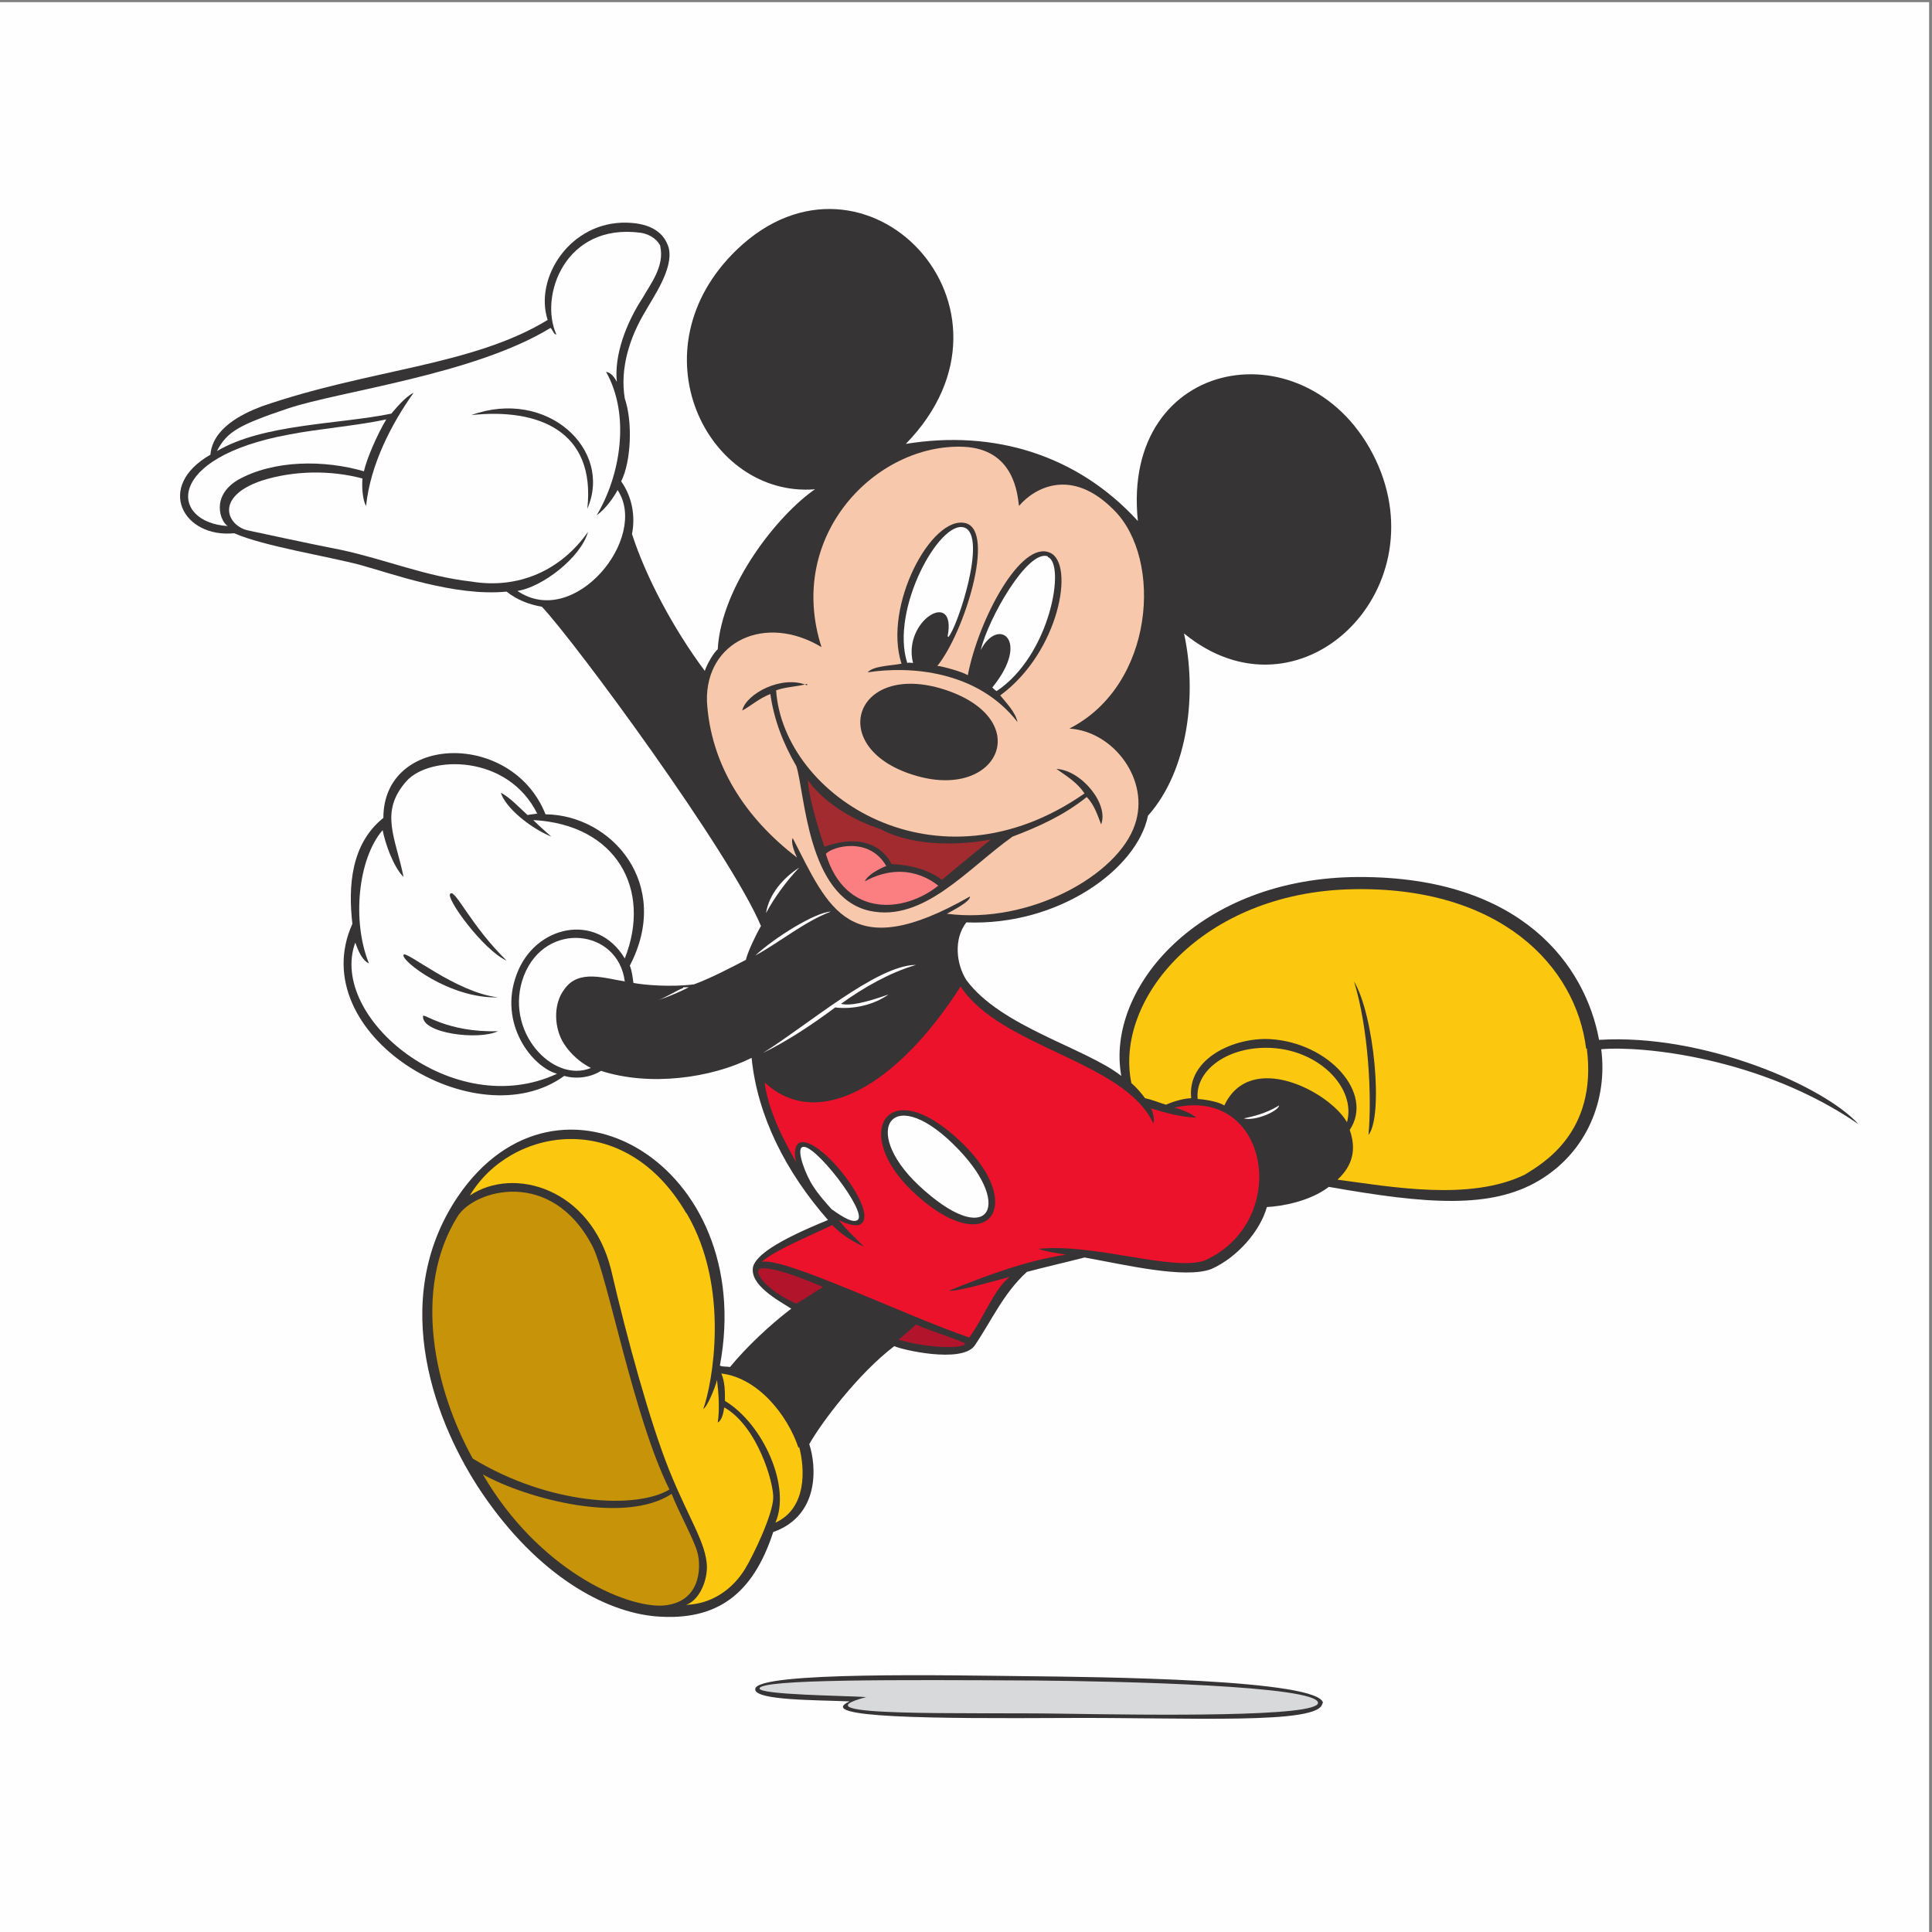 <svg xmlns="http://www.w3.org/2000/svg" xmlns:xlink="http://www.w3.org/1999/xlink" width="60" height="60" version="1.1" viewBox="0 0 2681 2681" xml:space="preserve" style="shape-rendering:geometricPrecision;text-rendering:geometricPrecision;image-rendering:optimizeQuality;fill-rule:evenodd;clip-rule:evenodd"><rect x="0" y="0" width="2681" height="2681" fill="#808080" stroke="none"/><defs><style type="text/css">.fil9{fill:#a22b30}.fil7{fill:#b1142b}.fil6{fill:#c79308}.fil5{fill:#ed122b}.fil2{fill:#f7c8ab}.fil3{fill:#fb7f80}.fil4{fill:#fcc80f}.fil1{fill:#373435}.fil8{fill:#d8d9db}.fil0{fill:#fefefe}</style></defs><g id="Layer_x0020_1"><polygon points="0 2681 2677 2681 2677 3 0 3" class="fil0"/><path d="M1257 616c122,-20 238,15 322,107 -24,-231 240,-274 330,-85 87,184 -107,371 -266,241 18,81 7,189 -50,253 -15,74 -124,153 -252,148 -18,23 -14,58 0,80 48,65 165,94 215,133 -22,-120 106,-276 331,-276 225,0 313,123 332,226 145,-9 312,64 360,117 -135,-93 -301,-109 -357,-104 9,69 -19,142 -86,182 -67,40 -156,33 -292,9 -26,20 -65,27 -86,28 -9,33 -41,70 -77,86 -37,14 -120,-6 -176,-16 -27,7 -58,14 -80,20 -33,30 -49,68 -73,103 -19,24 -101,5 -111,0 -50,38 -101,106 -118,136 10,30 15,99 -50,122 -28,86 -78,124 -163,117 -70,-6 -163,-56 -241,-171 -63,-93 -132,-265 -34,-411 140,-207 416,-44 364,234 4,2 9,1 14,2 24,-29 55,-58 85,-81 -19,-12 -58,-33 -53,-58 4,-15 30,-35 104,-65 -58,-66 -98,-144 -106,-225 -56,28 -141,40 -209,18 -14,9 -34,12 -51,7 -122,89 -363,-58 -294,-211 -6,-52 -2,-111 43,-147 0,-117 179,-121 225,-5 92,1 176,97 117,210 3,7 4,17 5,24 15,3 53,6 84,2 22,-8 51,-23 72,-34 3,-12 14,-35 21,-47 -43,-102 -257,-393 -304,-443 -17,-3 -34,-9 -49,-21 -72,7 -159,-25 -203,-37 -45,-12 -134,-26 -175,-44 -71,7 -110,-65 -33,-109 3,-36 42,-56 71,-67 150,-52 292,-56 397,-120 -19,-58 31,-137 110,-135 35,1 52,15 58,35 7,29 -22,69 -33,89 -21,35 -35,78 -28,120 11,32 9,87 -5,115 15,21 20,48 15,73 19,59 57,131 101,190 3,-9 12,-25 18,-30 5,-89 85,-188 135,-222 -150,12 -253,-194 -108,-333 177,-169 418,81 234,270z" class="fil1"/><path d="M916 341c7,28 -14,54 -24,72 -23,35 -40,80 -36,117 -3,-6 -8,-13 -15,-14 34,60 20,144 -13,199 13,-9 25,-27 29,-35 44,66 -60,194 -139,140 34,-5 88,-46 98,-82 -37,53 -96,80 -162,69 -63,-7 -120,-31 -181,-44 -56,-11 -105,-22 -129,-27 -28,-6 -48,-46 19,-69 44,-14 95,-15 140,-3 -1,11 0,30 5,38 6,-58 36,-115 66,-157 -12,6 -24,21 -31,29 -73,15 -178,14 -242,52 14,-27 30,-36 98,-59 71,-24 259,-47 365,-112 3,3 5,10 8,9 -24,-53 12,-155 117,-141 14,2 25,11 28,20z" class="fil0"/><path d="M815 706c12,-108 -68,-140 -161,-130 105,-38 197,48 161,130z" class="fil1"/><path d="M536 582c-12,20 -27,54 -31,72 -55,-16 -125,-16 -175,12 -38,23 -24,58 -14,64 -80,-5 -89,-95 85,-127 41,-8 93,-12 135,-21z" class="fil0"/><path d="M1415 701c21,-24 72,-53 131,7 68,68 56,243 -62,303 62,4 112,72 91,133 -23,70 -146,139 -261,124 7,-4 33,-17 32,-24 -168,96 -196,16 -246,-81 -3,6 3,21 6,27 -72,-55 -120,-129 -125,-217 -2,-83 81,-122 159,-75 -50,-155 76,-283 197,-278 71,3 75,67 77,82z" class="fil2"/><path d="M1301 924c8,1 34,8 42,13 15,-78 74,-188 114,-170 35,15 13,138 -69,198 8,10 21,23 24,37 -56,-72 -150,-78 -208,-69 8,-9 31,-9 47,-12 -26,-80 42,-207 89,-195 42,11 -2,153 -40,199z" class="fil1"/><path d="M1315 883c13,-67 -63,-22 -48,37 -2,0 -6,-1 -8,0 -24,-74 45,-199 79,-188 33,11 -10,140 -22,152z" class="fil0"/><path d="M1454 773c25,9 4,136 -71,186 -2,-1 -4,-3 -6,-5 54,-66 8,-99 -16,-52 10,-43 65,-140 93,-130z" class="fil0"/><path d="M1120 949c-13,4 -30,4 -43,9 10,147 223,286 428,143 -11,-16 -25,-24 -39,-34 35,2 73,49 62,77 -4,-10 -9,-27 -20,-38 -31,25 -66,41 -103,55 -62,44 -123,119 -198,103 -87,-19 -90,-165 -102,-201 -18,-31 -31,-64 -36,-100 -17,7 -26,16 -39,23 5,-23 55,-50 90,-35z" class="fil1"/><path d="M1311 957c125,41 76,152 -38,120 -129,-36 -89,-161 38,-120z" class="fil1"/><path d="M745 1129c-4,1 -9,1 -13,2 -12,-11 -24,-24 -37,-31 6,20 39,48 70,61 -9,-8 -18,-16 -25,-23 115,6 165,96 127,192 -39,-65 -125,-46 -150,22 -26,69 22,129 56,138 -143,67 -318,-78 -280,-182 4,11 9,24 19,29 -24,-59 -15,-146 19,-185 3,16 14,50 29,65 -11,-55 -34,-90 4,-133 32,-36 141,-38 182,46z" class="fil0"/><path d="M1229 1202c0,0 -23,9 -29,21 59,-32 99,4 102,6 -47,38 -129,45 -156,-44 8,-10 60,-25 84,17z" class="fil3"/><path d="M1063 1267c4,-26 24,-49 46,-63 -18,19 -34,41 -46,63z" class="fil0"/><path d="M2202 1455c15,117 -62,160 -86,175 -76,37 -185,17 -260,7 15,-14 29,-35 17,-69 34,-51 -29,-121 -110,-126 -49,-3 -116,26 -110,82 -9,0 -24,4 -35,9 -7,-2 -19,-7 -29,-9 -5,-7 -13,-16 -19,-21 -24,-116 98,-264 305,-269 207,-5 312,107 326,221z" class="fil4"/><path d="M703 1333c-32,-14 -86,-88 -78,-93 7,-6 28,44 78,93z" class="fil1"/><path d="M1153 1265c-37,14 -70,42 -105,61 27,-25 83,-60 105,-61z" class="fil0"/><path d="M868 1362c-28,-4 -65,-18 -85,11 -16,21 -14,55 0,76 9,14 23,26 37,33 -53,22 -122,-52 -93,-128 30,-77 131,-65 140,8z" class="fil0"/><path d="M691 1384c-67,2 -135,-51 -131,-59 3,-7 72,52 131,59z" class="fil1"/><path d="M1271 1339c-37,11 -72,31 -104,54 12,3 32,-1 66,-13 -21,15 -50,21 -74,18 -31,23 -65,46 -100,63 61,-38 157,-121 211,-122z" class="fil0"/><path d="M1899 1575c5,-53 0,-148 -20,-213 28,47 41,187 20,213z" class="fil1"/><path d="M1601 1558c1,-4 -1,-16 -4,-20 19,6 41,12 63,13 -7,-6 -19,-11 -30,-14 132,-30 162,158 42,212 -43,16 -153,-24 -231,-16 11,4 26,6 38,8 -57,9 -110,29 -162,50 10,2 61,-13 84,-19 -21,16 -36,57 -56,84 -88,-30 -257,-112 -288,-105 20,-17 65,-35 98,-51 11,12 28,23 44,30 -12,-12 -25,-24 -35,-37 7,4 23,10 30,6 28,-16 -58,-126 -85,-113 -7,4 -7,18 -4,27 -19,-33 -39,-73 -44,-111 73,68 183,6 272,-133 56,85 226,103 267,189z" class="fil5"/><path d="M948 1370c3,0 5,0 8,0 -14,7 -28,13 -43,18 11,-4 25,-13 35,-17z" class="fil0"/><path d="M691 1431c-27,13 -106,3 -104,-21 0,-5 33,23 104,21z" class="fil1"/><path d="M1869 1557c-24,-42 -134,-100 -170,-23 -8,-5 -24,-8 -37,-9 -4,-37 37,-71 95,-71 72,0 126,56 112,104z" class="fil4"/><path d="M1726 1552c14,-3 31,-7 49,-18 -1,8 -33,22 -49,18z" class="fil0"/><path d="M1335 1586c92,89 34,165 -69,67 -86,-82 -34,-167 69,-67z" class="fil1"/><path d="M1331 1596c76,80 39,138 -56,49 -83,-78 -36,-146 56,-49z" class="fil0"/><path d="M953 1684c61,104 35,238 23,271 5,-2 16,-28 19,-40 2,17 4,39 1,59 6,-3 8,-14 9,-21 46,26 69,105 68,126 -1,24 -28,80 -39,98 -17,28 -46,49 -82,50 16,-5 29,-29 29,-53 -1,-33 -25,-66 -52,-133 -27,-67 -59,-184 -81,-279 -28,-113 -135,-144 -196,-103 56,-94 214,-123 300,24z" class="fil4"/><path d="M1190 1693c-8,6 -30,-11 -36,-15 -8,-9 -18,-20 -25,-31 -11,-16 -24,-51 -16,-55 15,-9 92,91 77,101z" class="fil0"/><path d="M822 1729c21,40 57,238 107,338 -47,28 -168,21 -273,-43 -53,-96 -84,-235 -21,-336 23,-37 130,-68 187,41z" class="fil6"/><path d="M1142 1786c-12,7 -24,16 -37,23 -33,-14 -58,-39 -52,-47 6,-8 53,8 89,24z" class="fil7"/><path d="M1339 1866c-15,7 -63,2 -92,-7 7,-6 19,-16 24,-21 22,10 72,25 68,27z" class="fil7"/><path d="M1109 2008c8,30 11,85 -33,105 22,-50 -17,-137 -70,-169 0,-14 0,-26 -5,-38 51,6 92,58 107,103z" class="fil4"/><path d="M932 2073c11,28 31,63 36,82 5,19 5,69 -48,73 -53,3 -173,-50 -250,-182 61,34 197,70 262,27z" class="fil6"/><path d="M1835 2363c0,31 -187,20 -357,21 -181,1 -350,0 -299,-23 -43,-2 -132,-1 -131,-17 0,-25 278,-19 375,-18 96,1 413,4 413,38z" class="fil1"/><path d="M1829 2363c0,20 -231,17 -358,15 -128,-2 -374,5 -269,-23 -29,-2 -148,-3 -148,-12 1,-13 191,-12 381,-11 116,1 393,7 394,31z" class="fil8"/><path d="M1120 1081c0,0 27,45 103,70 0,0 51,32 152,14 0,0 -37,30 -68,56 0,0 -22,-20 -70,-22 0,0 -20,-50 -93,-24 0,0 -22,-64 -23,-93z" class="fil9"/></g></svg>